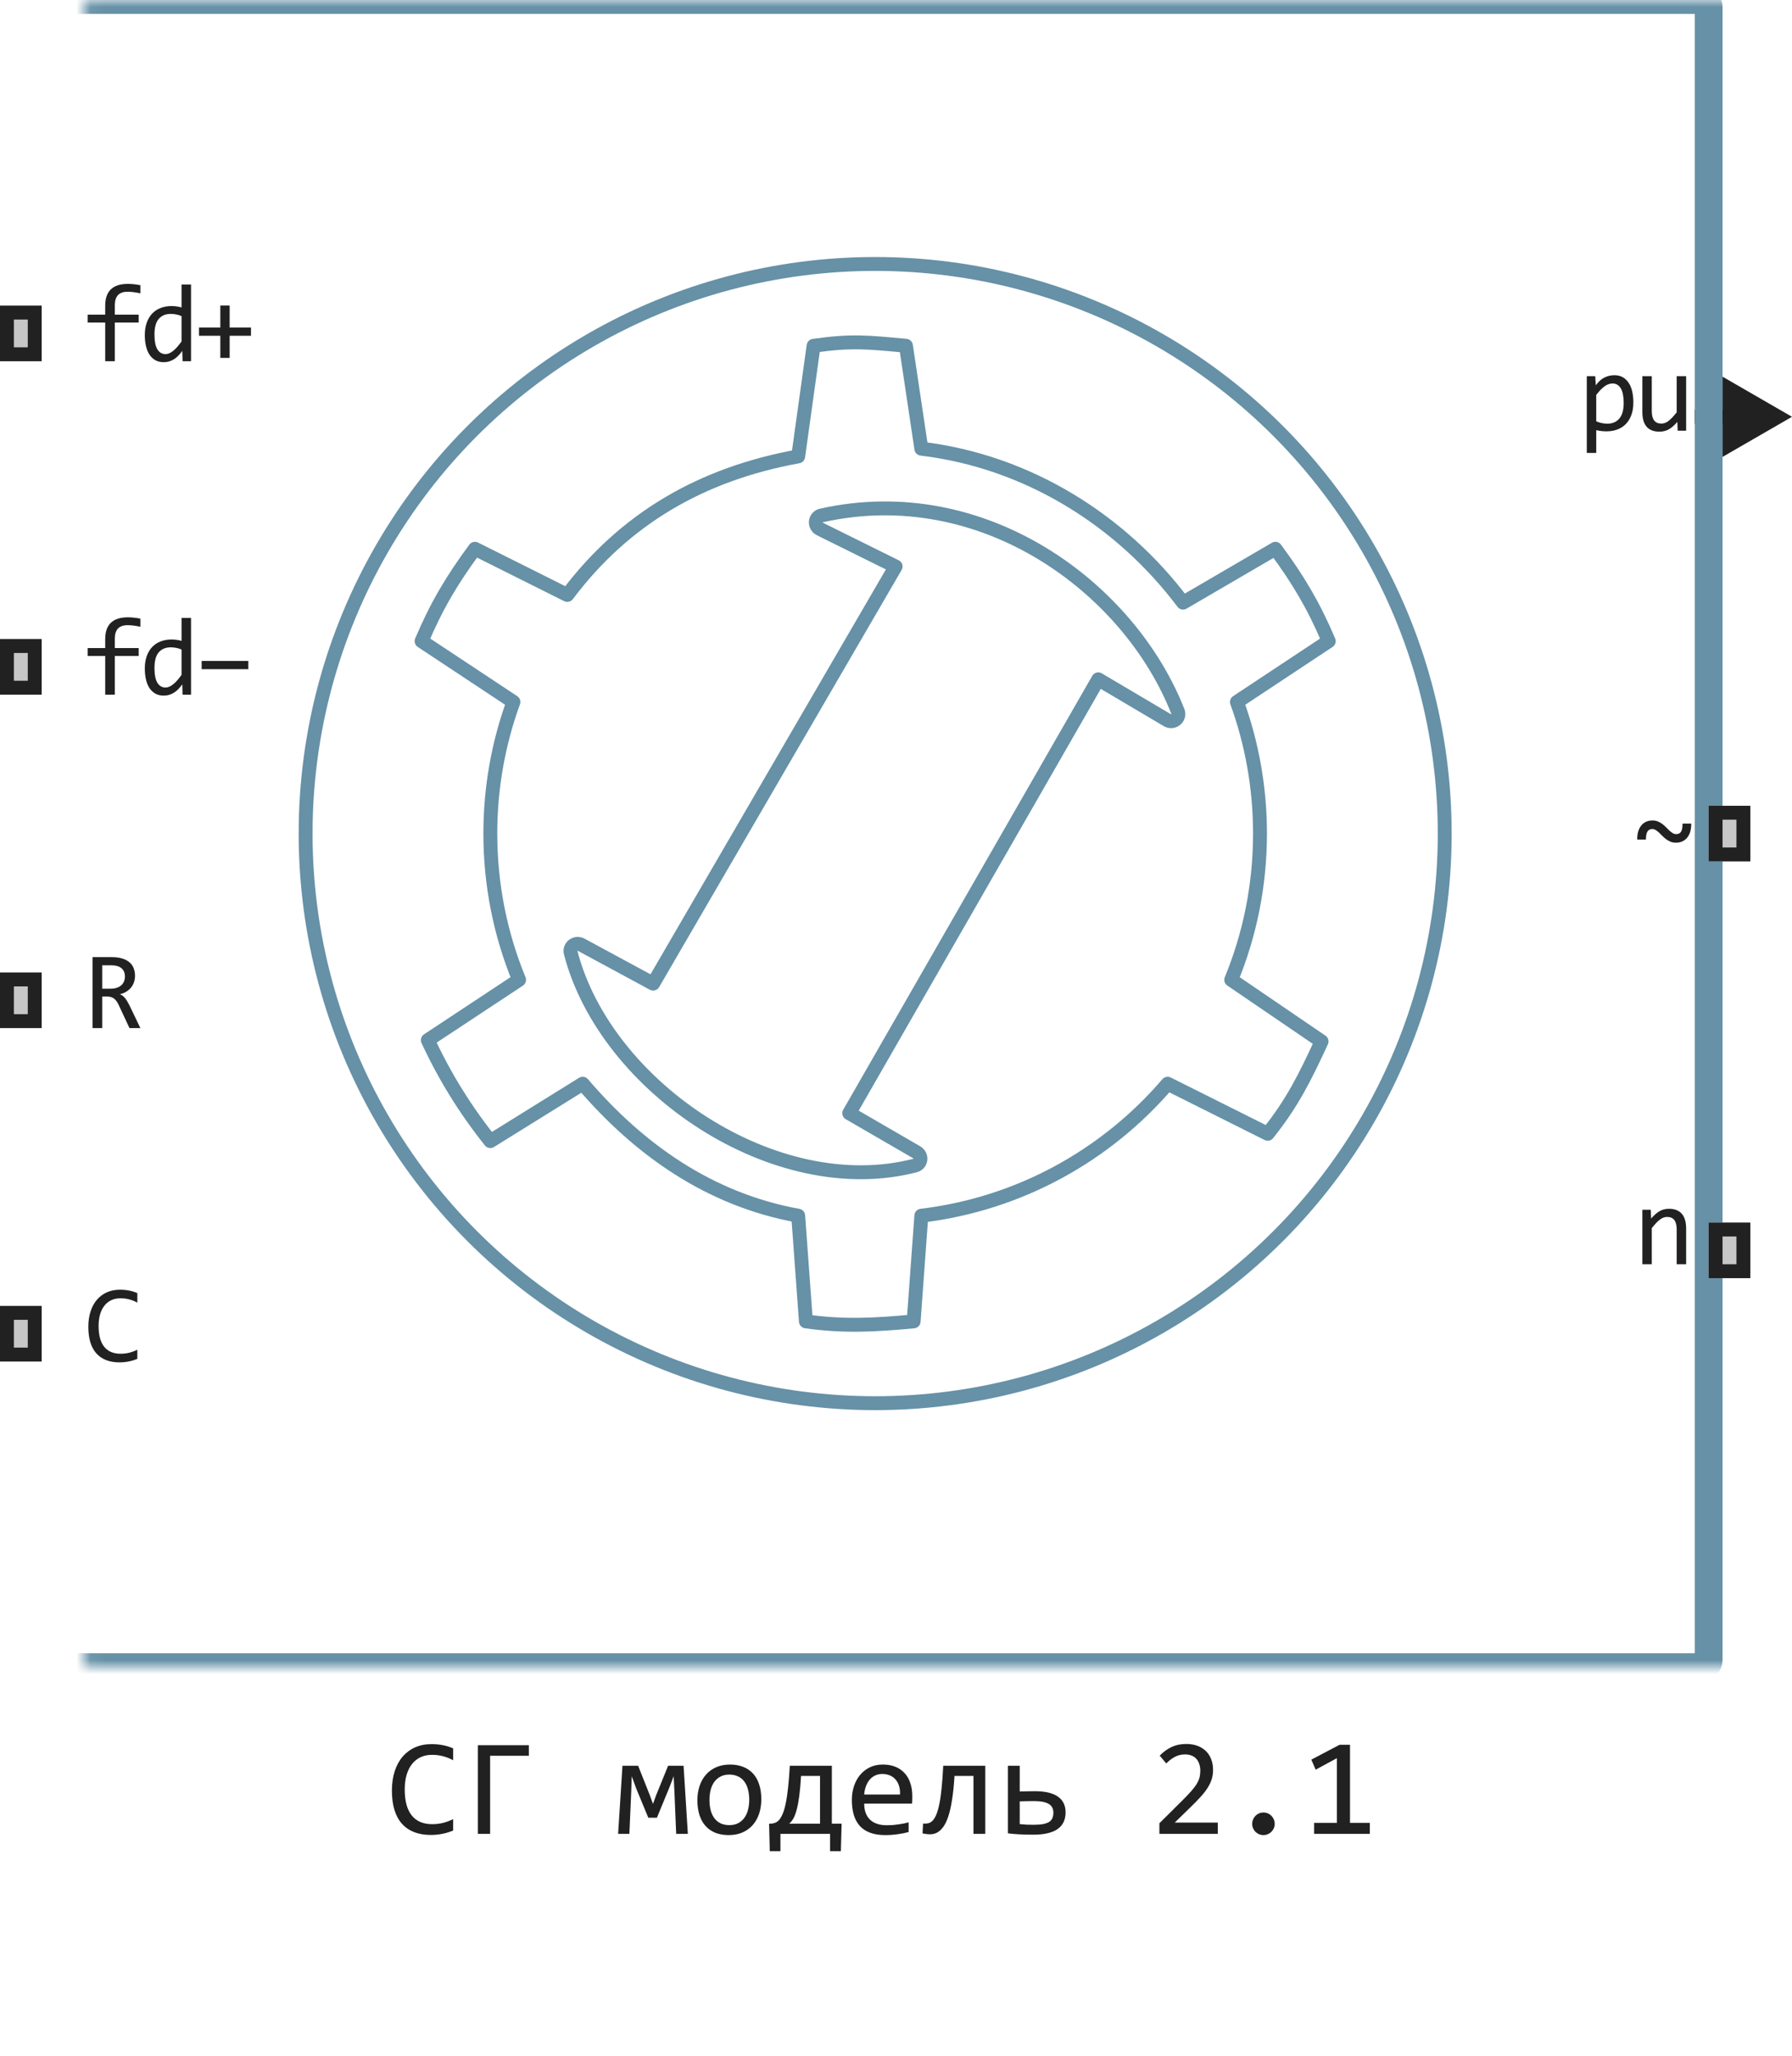 <?xml version="1.0" encoding="UTF-8"?> <svg xmlns="http://www.w3.org/2000/svg" width="129" height="148" viewBox="0 0 129 148" fill="none"><path d="M66.324 32.297L65.216 24.888C62.451 24.631 61.318 24.501 58.568 24.888L57.459 32.851C50.465 34.123 44.943 37.359 40.838 42.824L34.189 39.5C32.55 41.717 31.44 43.578 30.348 46.149L36.959 50.526C35.884 53.482 35.297 56.672 35.297 60C35.297 63.727 36.033 67.281 37.367 70.527L30.798 74.867C32.005 77.477 33.521 79.916 35.297 82.136L41.946 78.005C46 82.742 51.071 86.344 57.459 87.505L58.014 95.112C60.764 95.499 63.005 95.369 65.77 95.112L66.324 87.505C73.397 86.659 79.652 83.148 84.054 78.005L91.257 81.608C93.033 79.388 93.928 77.57 95.135 74.959L88.632 70.527C89.967 67.281 90.703 63.727 90.703 60C90.703 56.672 90.116 53.482 89.041 50.526L95.652 46.149C94.56 43.578 93.45 41.717 91.811 39.5L85.164 43.378C80.737 37.485 74.015 33.217 66.324 32.297Z" stroke="#6691A7" stroke-linejoin="round"></path><path d="M47.016 70.8L64.472 40.776L59.035 38.083C58.572 37.854 58.652 37.187 59.16 37.097C70.757 34.514 81.284 42.27 84.799 51.232C84.95 51.7 84.446 52.082 84.023 51.832L79.06 48.897L61.134 80.127L65.985 82.938C66.395 83.175 66.333 83.774 65.874 83.893C55.802 86.495 43.597 78.246 41.084 68.583C40.968 68.133 41.441 67.786 41.849 68.007L47.016 70.8Z" stroke="#6691A7" stroke-linejoin="round"></path><circle cx="63" cy="60" r="41" stroke="#6691A7"></circle><path d="M10.105 74H9.32L8.559 72.367C8.501 72.242 8.443 72.139 8.383 72.059C8.323 71.975 8.258 71.91 8.188 71.863C8.12 71.814 8.044 71.779 7.961 71.758C7.88 71.737 7.789 71.727 7.688 71.727H7.359V74H6.664V68.894H8.031C8.328 68.894 8.583 68.927 8.797 68.992C9.01 69.057 9.185 69.148 9.32 69.266C9.458 69.383 9.559 69.525 9.621 69.691C9.686 69.856 9.719 70.038 9.719 70.238C9.719 70.397 9.695 70.548 9.648 70.691C9.602 70.832 9.531 70.961 9.438 71.078C9.346 71.193 9.232 71.293 9.094 71.379C8.958 71.462 8.802 71.525 8.625 71.566C8.768 71.616 8.889 71.703 8.988 71.828C9.09 71.951 9.193 72.115 9.297 72.32L10.105 74ZM8.992 70.297C8.992 70.023 8.906 69.819 8.734 69.684C8.565 69.548 8.326 69.481 8.016 69.481H7.359V71.168H7.922C8.086 71.168 8.233 71.15 8.363 71.113C8.496 71.074 8.608 71.018 8.699 70.945C8.793 70.87 8.865 70.779 8.914 70.672C8.966 70.562 8.992 70.438 8.992 70.297Z" fill="#212121"></path><path d="M10.105 21.113C9.749 21.038 9.441 21 9.184 21C8.572 21 8.266 21.32 8.266 21.961V22.648H9.984V23.215H8.266V26H7.574V23.215H6.312V22.648H7.574V22C7.574 20.956 8.118 20.434 9.207 20.434C9.478 20.434 9.777 20.465 10.105 20.527V21.113ZM10.424 24.121C10.424 23.788 10.47 23.492 10.561 23.234C10.652 22.974 10.781 22.755 10.948 22.578C11.117 22.398 11.319 22.263 11.553 22.172C11.79 22.078 12.053 22.031 12.342 22.031C12.467 22.031 12.59 22.039 12.709 22.055C12.832 22.07 12.952 22.095 13.069 22.129V20.48H13.752V26H13.143L13.12 25.258C12.929 25.534 12.724 25.738 12.502 25.871C12.281 26.004 12.041 26.07 11.784 26.07C11.56 26.07 11.362 26.023 11.19 25.93C11.021 25.836 10.879 25.704 10.764 25.535C10.652 25.363 10.567 25.158 10.51 24.918C10.453 24.678 10.424 24.413 10.424 24.121ZM11.12 24.078C11.12 24.552 11.188 24.906 11.327 25.141C11.467 25.372 11.665 25.488 11.92 25.488C12.092 25.488 12.273 25.412 12.463 25.258C12.656 25.104 12.858 24.876 13.069 24.574V22.754C12.957 22.702 12.833 22.663 12.698 22.637C12.562 22.608 12.428 22.594 12.295 22.594C11.925 22.594 11.636 22.713 11.428 22.953C11.222 23.193 11.12 23.568 11.12 24.078ZM18.067 24.168H16.532V25.762H15.86V24.168H14.325V23.574H15.86V21.992H16.532V23.574H18.067V24.168Z" fill="#212121"></path><path d="M9.887 97.809C9.478 97.978 9.049 98.062 8.602 98.062C7.88 98.062 7.326 97.848 6.938 97.418C6.552 96.986 6.359 96.348 6.359 95.504C6.359 95.095 6.413 94.725 6.52 94.394C6.626 94.064 6.779 93.784 6.977 93.555C7.174 93.323 7.414 93.144 7.695 93.019C7.977 92.894 8.292 92.832 8.641 92.832C8.878 92.832 9.098 92.853 9.301 92.894C9.504 92.934 9.699 92.995 9.887 93.078V93.762C9.702 93.66 9.51 93.583 9.312 93.531C9.115 93.477 8.898 93.449 8.664 93.449C8.424 93.449 8.207 93.495 8.012 93.586C7.819 93.674 7.655 93.805 7.52 93.977C7.384 94.146 7.28 94.354 7.207 94.602C7.134 94.846 7.098 95.126 7.098 95.441C7.098 96.103 7.232 96.602 7.5 96.938C7.768 97.273 8.161 97.441 8.68 97.441C8.898 97.441 9.108 97.417 9.309 97.367C9.509 97.315 9.702 97.243 9.887 97.152V97.809Z" fill="#212121"></path><path d="M10.105 45.113C9.749 45.038 9.441 45 9.184 45C8.572 45 8.266 45.32 8.266 45.961V46.648H9.984V47.215H8.266V50H7.574V47.215H6.312V46.648H7.574V46C7.574 44.956 8.118 44.434 9.207 44.434C9.478 44.434 9.777 44.465 10.105 44.527V45.113ZM10.424 48.121C10.424 47.788 10.47 47.492 10.561 47.234C10.652 46.974 10.781 46.755 10.948 46.578C11.117 46.398 11.319 46.263 11.553 46.172C11.79 46.078 12.053 46.031 12.342 46.031C12.467 46.031 12.59 46.039 12.709 46.055C12.832 46.07 12.952 46.095 13.069 46.129V44.48H13.752V50H13.143L13.12 49.258C12.929 49.534 12.724 49.738 12.502 49.871C12.281 50.004 12.041 50.07 11.784 50.07C11.56 50.07 11.362 50.023 11.19 49.93C11.021 49.836 10.879 49.704 10.764 49.535C10.652 49.363 10.567 49.158 10.51 48.918C10.453 48.678 10.424 48.413 10.424 48.121ZM11.12 48.078C11.12 48.552 11.188 48.906 11.327 49.141C11.467 49.372 11.665 49.488 11.92 49.488C12.092 49.488 12.273 49.411 12.463 49.258C12.656 49.104 12.858 48.876 13.069 48.574V46.754C12.957 46.702 12.833 46.663 12.698 46.637C12.562 46.608 12.428 46.594 12.295 46.594C11.925 46.594 11.636 46.714 11.428 46.953C11.222 47.193 11.12 47.568 11.12 48.078ZM17.876 48.168H14.516V47.574H17.876V48.168Z" fill="#212121"></path><path d="M117.58 28.969C117.58 29.318 117.53 29.622 117.431 29.883C117.335 30.143 117.201 30.359 117.029 30.531C116.857 30.703 116.654 30.832 116.42 30.918C116.185 31.004 115.931 31.047 115.658 31.047C115.533 31.047 115.408 31.04 115.283 31.027C115.16 31.014 115.035 30.992 114.908 30.961V32.602H114.228V27.078H114.834L114.877 27.734C115.072 27.466 115.28 27.279 115.502 27.172C115.723 27.062 115.962 27.008 116.22 27.008C116.444 27.008 116.641 27.055 116.81 27.148C116.979 27.242 117.121 27.375 117.236 27.547C117.351 27.716 117.436 27.922 117.494 28.164C117.551 28.404 117.58 28.672 117.58 28.969ZM116.884 29C116.884 28.794 116.869 28.605 116.837 28.434C116.809 28.262 116.762 28.115 116.697 27.992C116.632 27.87 116.548 27.775 116.447 27.707C116.345 27.637 116.224 27.602 116.084 27.602C115.998 27.602 115.91 27.616 115.822 27.645C115.733 27.671 115.641 27.716 115.545 27.781C115.451 27.844 115.351 27.928 115.244 28.035C115.14 28.139 115.028 28.27 114.908 28.426V30.328C115.033 30.38 115.164 30.422 115.302 30.453C115.44 30.482 115.576 30.496 115.709 30.496C116.076 30.496 116.364 30.372 116.572 30.125C116.78 29.875 116.884 29.5 116.884 29ZM121.379 31H120.77L120.746 30.367C120.629 30.503 120.517 30.616 120.41 30.707C120.306 30.796 120.202 30.867 120.098 30.922C119.993 30.977 119.888 31.014 119.781 31.035C119.677 31.059 119.566 31.07 119.449 31.07C119.046 31.07 118.741 30.952 118.535 30.715C118.329 30.478 118.227 30.12 118.227 29.641V27.078H118.906V29.586C118.906 30.188 119.133 30.488 119.586 30.488C119.669 30.488 119.75 30.477 119.828 30.453C119.909 30.427 119.992 30.384 120.078 30.324C120.167 30.262 120.26 30.178 120.359 30.074C120.461 29.97 120.574 29.838 120.699 29.68V27.078H121.379V31Z" fill="#212121"></path><path d="M121.746 59.281C121.749 59.479 121.728 59.663 121.684 59.832C121.639 59.999 121.57 60.143 121.477 60.266C121.383 60.388 121.266 60.484 121.125 60.555C120.987 60.622 120.826 60.656 120.641 60.656C120.497 60.656 120.368 60.633 120.254 60.586C120.139 60.536 120.033 60.475 119.934 60.402C119.837 60.329 119.747 60.25 119.664 60.164C119.583 60.078 119.503 59.999 119.422 59.926C119.344 59.853 119.266 59.793 119.188 59.746C119.109 59.697 119.026 59.672 118.938 59.672C118.784 59.672 118.669 59.733 118.594 59.855C118.521 59.978 118.484 60.171 118.484 60.434H117.859C117.854 60.236 117.874 60.053 117.918 59.887C117.965 59.717 118.034 59.572 118.125 59.449C118.219 59.324 118.335 59.228 118.473 59.16C118.613 59.09 118.776 59.055 118.961 59.055C119.104 59.055 119.233 59.079 119.348 59.129C119.462 59.176 119.568 59.236 119.664 59.309C119.763 59.382 119.853 59.461 119.934 59.547C120.017 59.633 120.098 59.712 120.176 59.785C120.257 59.858 120.336 59.919 120.414 59.969C120.492 60.016 120.576 60.039 120.664 60.039C120.828 60.039 120.945 59.979 121.016 59.859C121.086 59.74 121.121 59.547 121.121 59.281H121.746Z" fill="#212121"></path><path d="M129 30L124 27.113V32.887L129 30ZM124.5 30V29.5H122V30V30.5H124.5V30Z" fill="#212121"></path><path d="M118.227 87.078H118.832L118.859 87.711C118.974 87.576 119.085 87.463 119.191 87.375C119.298 87.284 119.402 87.211 119.504 87.156C119.608 87.102 119.714 87.064 119.82 87.043C119.927 87.019 120.038 87.008 120.152 87.008C120.556 87.008 120.861 87.128 121.066 87.367C121.275 87.604 121.379 87.962 121.379 88.441V91H120.699V88.496C120.699 88.189 120.642 87.962 120.527 87.816C120.413 87.668 120.242 87.594 120.016 87.594C119.932 87.594 119.85 87.607 119.77 87.633C119.691 87.656 119.609 87.699 119.523 87.762C119.438 87.822 119.344 87.904 119.242 88.008C119.143 88.112 119.031 88.242 118.906 88.398V91H118.227V87.078Z" fill="#212121"></path><mask id="path-12-inside-1_1_347" fill="white"><rect x="3" width="120" height="120" rx="0.5"></rect></mask><rect x="3" width="120" height="120" rx="0.5" stroke="#6691A7" stroke-width="2" mask="url(#path-12-inside-1_1_347)"></rect><path d="M123 62V58H126V62H123Z" fill="#C7C7C7"></path><path fill-rule="evenodd" clip-rule="evenodd" d="M124 59V61H125V59H124ZM123 62H126V58H123V62Z" fill="#212121"></path><path d="M123 92V88H126V92H123Z" fill="#C7C7C7"></path><path fill-rule="evenodd" clip-rule="evenodd" d="M124 89V91H125V89H124ZM123 92H126V88H123V92Z" fill="#212121"></path><path d="M0 26V22H3V26H0Z" fill="#C7C7C7"></path><path fill-rule="evenodd" clip-rule="evenodd" d="M1 23V25H2V23H1ZM0 26H3V22H0V26Z" fill="#212121"></path><path d="M0 50V46H3V50H0Z" fill="#C7C7C7"></path><path fill-rule="evenodd" clip-rule="evenodd" d="M1 47V49H2V47H1ZM0 50H3V46H0V50Z" fill="#212121"></path><path d="M0 74V70H3V74H0Z" fill="#C7C7C7"></path><path fill-rule="evenodd" clip-rule="evenodd" d="M1 71V73H2V71H1ZM0 74H3V70H0V74Z" fill="#212121"></path><path d="M0 98V94H3V98H0Z" fill="#C7C7C7"></path><path fill-rule="evenodd" clip-rule="evenodd" d="M1 95V97H2V95H1ZM0 98H3V94H0V98Z" fill="#212121"></path><path d="M32.621 131.761C32.11 131.972 31.575 132.078 31.015 132.078C30.113 132.078 29.42 131.81 28.935 131.272C28.453 130.732 28.212 129.935 28.212 128.88C28.212 128.369 28.279 127.907 28.412 127.493C28.546 127.08 28.736 126.73 28.983 126.443C29.231 126.154 29.53 125.931 29.882 125.774C30.233 125.618 30.627 125.54 31.064 125.54C31.36 125.54 31.635 125.566 31.889 125.618C32.143 125.667 32.387 125.743 32.621 125.848V126.702C32.39 126.575 32.151 126.479 31.903 126.414C31.656 126.346 31.386 126.312 31.093 126.312C30.793 126.312 30.521 126.368 30.277 126.482C30.037 126.593 29.831 126.756 29.662 126.971C29.493 127.182 29.363 127.443 29.271 127.752C29.18 128.058 29.135 128.408 29.135 128.802C29.135 129.629 29.302 130.252 29.638 130.672C29.973 131.092 30.465 131.302 31.112 131.302C31.386 131.302 31.648 131.271 31.898 131.209C32.149 131.144 32.39 131.054 32.621 130.94V131.761ZM35.282 126.38V132H34.398V125.618H38.07V126.38H35.282ZM49.516 132H48.676L48.549 128.938L48.495 127.85L48.207 128.611L47.289 130.838H46.669L45.785 128.699L45.477 127.85L45.438 129.002L45.307 132H44.496L44.809 127.098H45.937L46.776 129.212L47.006 129.842L47.235 129.212L48.095 127.098H49.208L49.516 132ZM54.804 129.51C54.804 129.891 54.75 130.241 54.643 130.56C54.535 130.875 54.38 131.147 54.179 131.375C53.977 131.6 53.731 131.775 53.441 131.902C53.152 132.026 52.823 132.088 52.455 132.088C52.103 132.088 51.788 132.034 51.508 131.927C51.231 131.816 50.995 131.655 50.8 131.443C50.608 131.232 50.46 130.97 50.355 130.657C50.255 130.345 50.204 129.985 50.204 129.578C50.204 129.197 50.258 128.851 50.365 128.538C50.473 128.222 50.627 127.952 50.829 127.728C51.031 127.5 51.277 127.324 51.566 127.2C51.856 127.073 52.185 127.01 52.553 127.01C52.904 127.01 53.218 127.065 53.495 127.176C53.775 127.283 54.011 127.443 54.203 127.654C54.398 127.863 54.547 128.123 54.648 128.436C54.752 128.748 54.804 129.106 54.804 129.51ZM53.935 129.549C53.935 129.246 53.9 128.982 53.832 128.758C53.767 128.53 53.672 128.341 53.549 128.191C53.425 128.038 53.274 127.924 53.095 127.85C52.919 127.771 52.722 127.732 52.504 127.732C52.25 127.732 52.032 127.783 51.85 127.884C51.671 127.981 51.523 128.113 51.405 128.279C51.291 128.445 51.207 128.639 51.151 128.86C51.099 129.078 51.073 129.308 51.073 129.549C51.073 129.852 51.106 130.117 51.171 130.345C51.239 130.573 51.335 130.763 51.459 130.916C51.583 131.066 51.732 131.18 51.908 131.258C52.084 131.333 52.283 131.37 52.504 131.37C52.758 131.37 52.974 131.321 53.153 131.224C53.336 131.123 53.484 130.989 53.598 130.823C53.715 130.657 53.8 130.465 53.852 130.247C53.907 130.026 53.935 129.793 53.935 129.549ZM59.032 127.83H57.665C57.633 128.39 57.59 128.867 57.538 129.261C57.486 129.655 57.424 129.985 57.352 130.252C57.284 130.519 57.204 130.732 57.113 130.892C57.022 131.051 56.921 131.176 56.81 131.268H59.032V127.83ZM60.585 131.268L60.531 133.25H59.755V132H56.181V133.25H55.414L55.365 131.268H55.434C55.557 131.268 55.675 131.248 55.785 131.209C55.896 131.17 55.998 131.097 56.093 130.989C56.187 130.879 56.273 130.727 56.352 130.535C56.433 130.34 56.505 130.089 56.566 129.783C56.632 129.474 56.687 129.1 56.732 128.66C56.781 128.221 56.822 127.7 56.855 127.098H59.882V131.268H60.585ZM65.673 129.29C65.673 129.41 65.671 129.511 65.668 129.593C65.665 129.674 65.66 129.751 65.653 129.822H62.211C62.211 130.324 62.351 130.709 62.631 130.979C62.911 131.246 63.315 131.38 63.842 131.38C63.985 131.38 64.128 131.375 64.272 131.365C64.415 131.352 64.553 131.336 64.686 131.316C64.82 131.297 64.947 131.276 65.067 131.253C65.191 131.227 65.305 131.199 65.409 131.17V131.868C65.178 131.933 64.916 131.985 64.623 132.024C64.333 132.067 64.032 132.088 63.72 132.088C63.3 132.088 62.938 132.031 62.636 131.917C62.333 131.803 62.084 131.639 61.889 131.424C61.697 131.206 61.553 130.94 61.459 130.628C61.368 130.312 61.322 129.956 61.322 129.559C61.322 129.214 61.371 128.888 61.469 128.582C61.57 128.273 61.715 128.003 61.903 127.771C62.095 127.537 62.33 127.352 62.606 127.215C62.883 127.078 63.197 127.01 63.549 127.01C63.891 127.01 64.193 127.063 64.457 127.171C64.721 127.278 64.942 127.431 65.121 127.63C65.303 127.825 65.44 128.064 65.531 128.348C65.626 128.628 65.673 128.942 65.673 129.29ZM64.789 129.168C64.799 128.95 64.778 128.751 64.726 128.572C64.674 128.39 64.592 128.234 64.481 128.104C64.374 127.973 64.239 127.872 64.076 127.801C63.913 127.726 63.725 127.688 63.51 127.688C63.324 127.688 63.155 127.724 63.002 127.796C62.849 127.868 62.717 127.968 62.606 128.099C62.496 128.229 62.406 128.385 62.338 128.567C62.27 128.75 62.227 128.95 62.211 129.168H64.789ZM70.927 132H70.077V127.83H68.71C68.671 128.501 68.612 129.075 68.534 129.554C68.459 130.032 68.368 130.433 68.261 130.755C68.153 131.074 68.031 131.326 67.894 131.512C67.758 131.694 67.61 131.827 67.45 131.912C67.294 131.993 67.128 132.033 66.952 132.029C66.776 132.029 66.596 132.007 66.41 131.961L66.449 131.258C66.579 131.271 66.701 131.264 66.815 131.238C66.929 131.212 67.035 131.15 67.133 131.053C67.231 130.952 67.318 130.809 67.397 130.623C67.478 130.434 67.551 130.184 67.616 129.871C67.681 129.559 67.737 129.176 67.782 128.724C67.831 128.268 67.87 127.726 67.899 127.098H70.927V132ZM75.829 130.472C75.829 130.335 75.803 130.216 75.751 130.115C75.702 130.011 75.622 129.925 75.512 129.856C75.401 129.785 75.258 129.731 75.082 129.695C74.906 129.66 74.695 129.642 74.447 129.642C74.291 129.642 74.12 129.643 73.935 129.646C73.749 129.65 73.573 129.655 73.407 129.661V131.297C73.573 131.313 73.733 131.326 73.886 131.336C74.042 131.342 74.213 131.346 74.398 131.346C74.672 131.346 74.9 131.329 75.082 131.297C75.264 131.261 75.411 131.209 75.522 131.141C75.632 131.069 75.71 130.978 75.756 130.867C75.805 130.757 75.829 130.625 75.829 130.472ZM73.407 128.948C73.489 128.945 73.57 128.943 73.651 128.943C73.733 128.94 73.816 128.938 73.9 128.938C73.985 128.935 74.075 128.934 74.169 128.934C74.263 128.93 74.366 128.929 74.477 128.929C75.232 128.929 75.792 129.059 76.156 129.319C76.524 129.576 76.708 129.954 76.708 130.452C76.708 130.986 76.514 131.388 76.127 131.658C75.74 131.925 75.154 132.059 74.369 132.059C74.014 132.059 73.692 132.05 73.402 132.034C73.116 132.021 72.834 131.997 72.558 131.961V127.098H73.407V128.948ZM87.665 132H83.461V131.238L85.111 129.598C85.382 129.331 85.601 129.1 85.77 128.904C85.94 128.709 86.072 128.532 86.166 128.372C86.26 128.209 86.324 128.056 86.356 127.913C86.389 127.77 86.405 127.615 86.405 127.449C86.405 127.293 86.384 127.145 86.342 127.005C86.299 126.862 86.234 126.736 86.147 126.629C86.059 126.521 85.945 126.437 85.805 126.375C85.665 126.313 85.497 126.282 85.302 126.282C85.032 126.282 84.786 126.342 84.564 126.463C84.343 126.583 84.14 126.74 83.954 126.932L83.485 126.37C83.726 126.116 84.003 125.913 84.315 125.76C84.631 125.607 84.997 125.53 85.414 125.53C85.697 125.53 85.954 125.573 86.186 125.657C86.42 125.742 86.622 125.864 86.791 126.023C86.96 126.183 87.091 126.378 87.182 126.609C87.276 126.84 87.323 127.101 87.323 127.391C87.323 127.635 87.291 127.861 87.226 128.069C87.16 128.278 87.061 128.486 86.928 128.694C86.797 128.899 86.632 129.113 86.43 129.334C86.231 129.555 85.995 129.798 85.722 130.062L84.564 131.189H87.665V132ZM90.951 130.462C91.062 130.462 91.166 130.483 91.264 130.525C91.365 130.568 91.451 130.626 91.522 130.701C91.597 130.776 91.656 130.864 91.698 130.965C91.741 131.062 91.762 131.168 91.762 131.282C91.762 131.393 91.741 131.497 91.698 131.595C91.656 131.692 91.597 131.779 91.522 131.854C91.451 131.925 91.365 131.982 91.264 132.024C91.166 132.067 91.062 132.088 90.951 132.088C90.837 132.088 90.731 132.067 90.634 132.024C90.536 131.982 90.45 131.925 90.375 131.854C90.303 131.779 90.246 131.692 90.204 131.595C90.162 131.497 90.141 131.393 90.141 131.282C90.141 131.168 90.162 131.062 90.204 130.965C90.246 130.864 90.303 130.776 90.375 130.701C90.45 130.626 90.536 130.568 90.634 130.525C90.731 130.483 90.837 130.462 90.951 130.462ZM98.607 132H94.599V131.209H96.239V126.551L94.711 127.381L94.398 126.658L96.43 125.589H97.182V131.209H98.607V132Z" fill="#212121"></path></svg> 